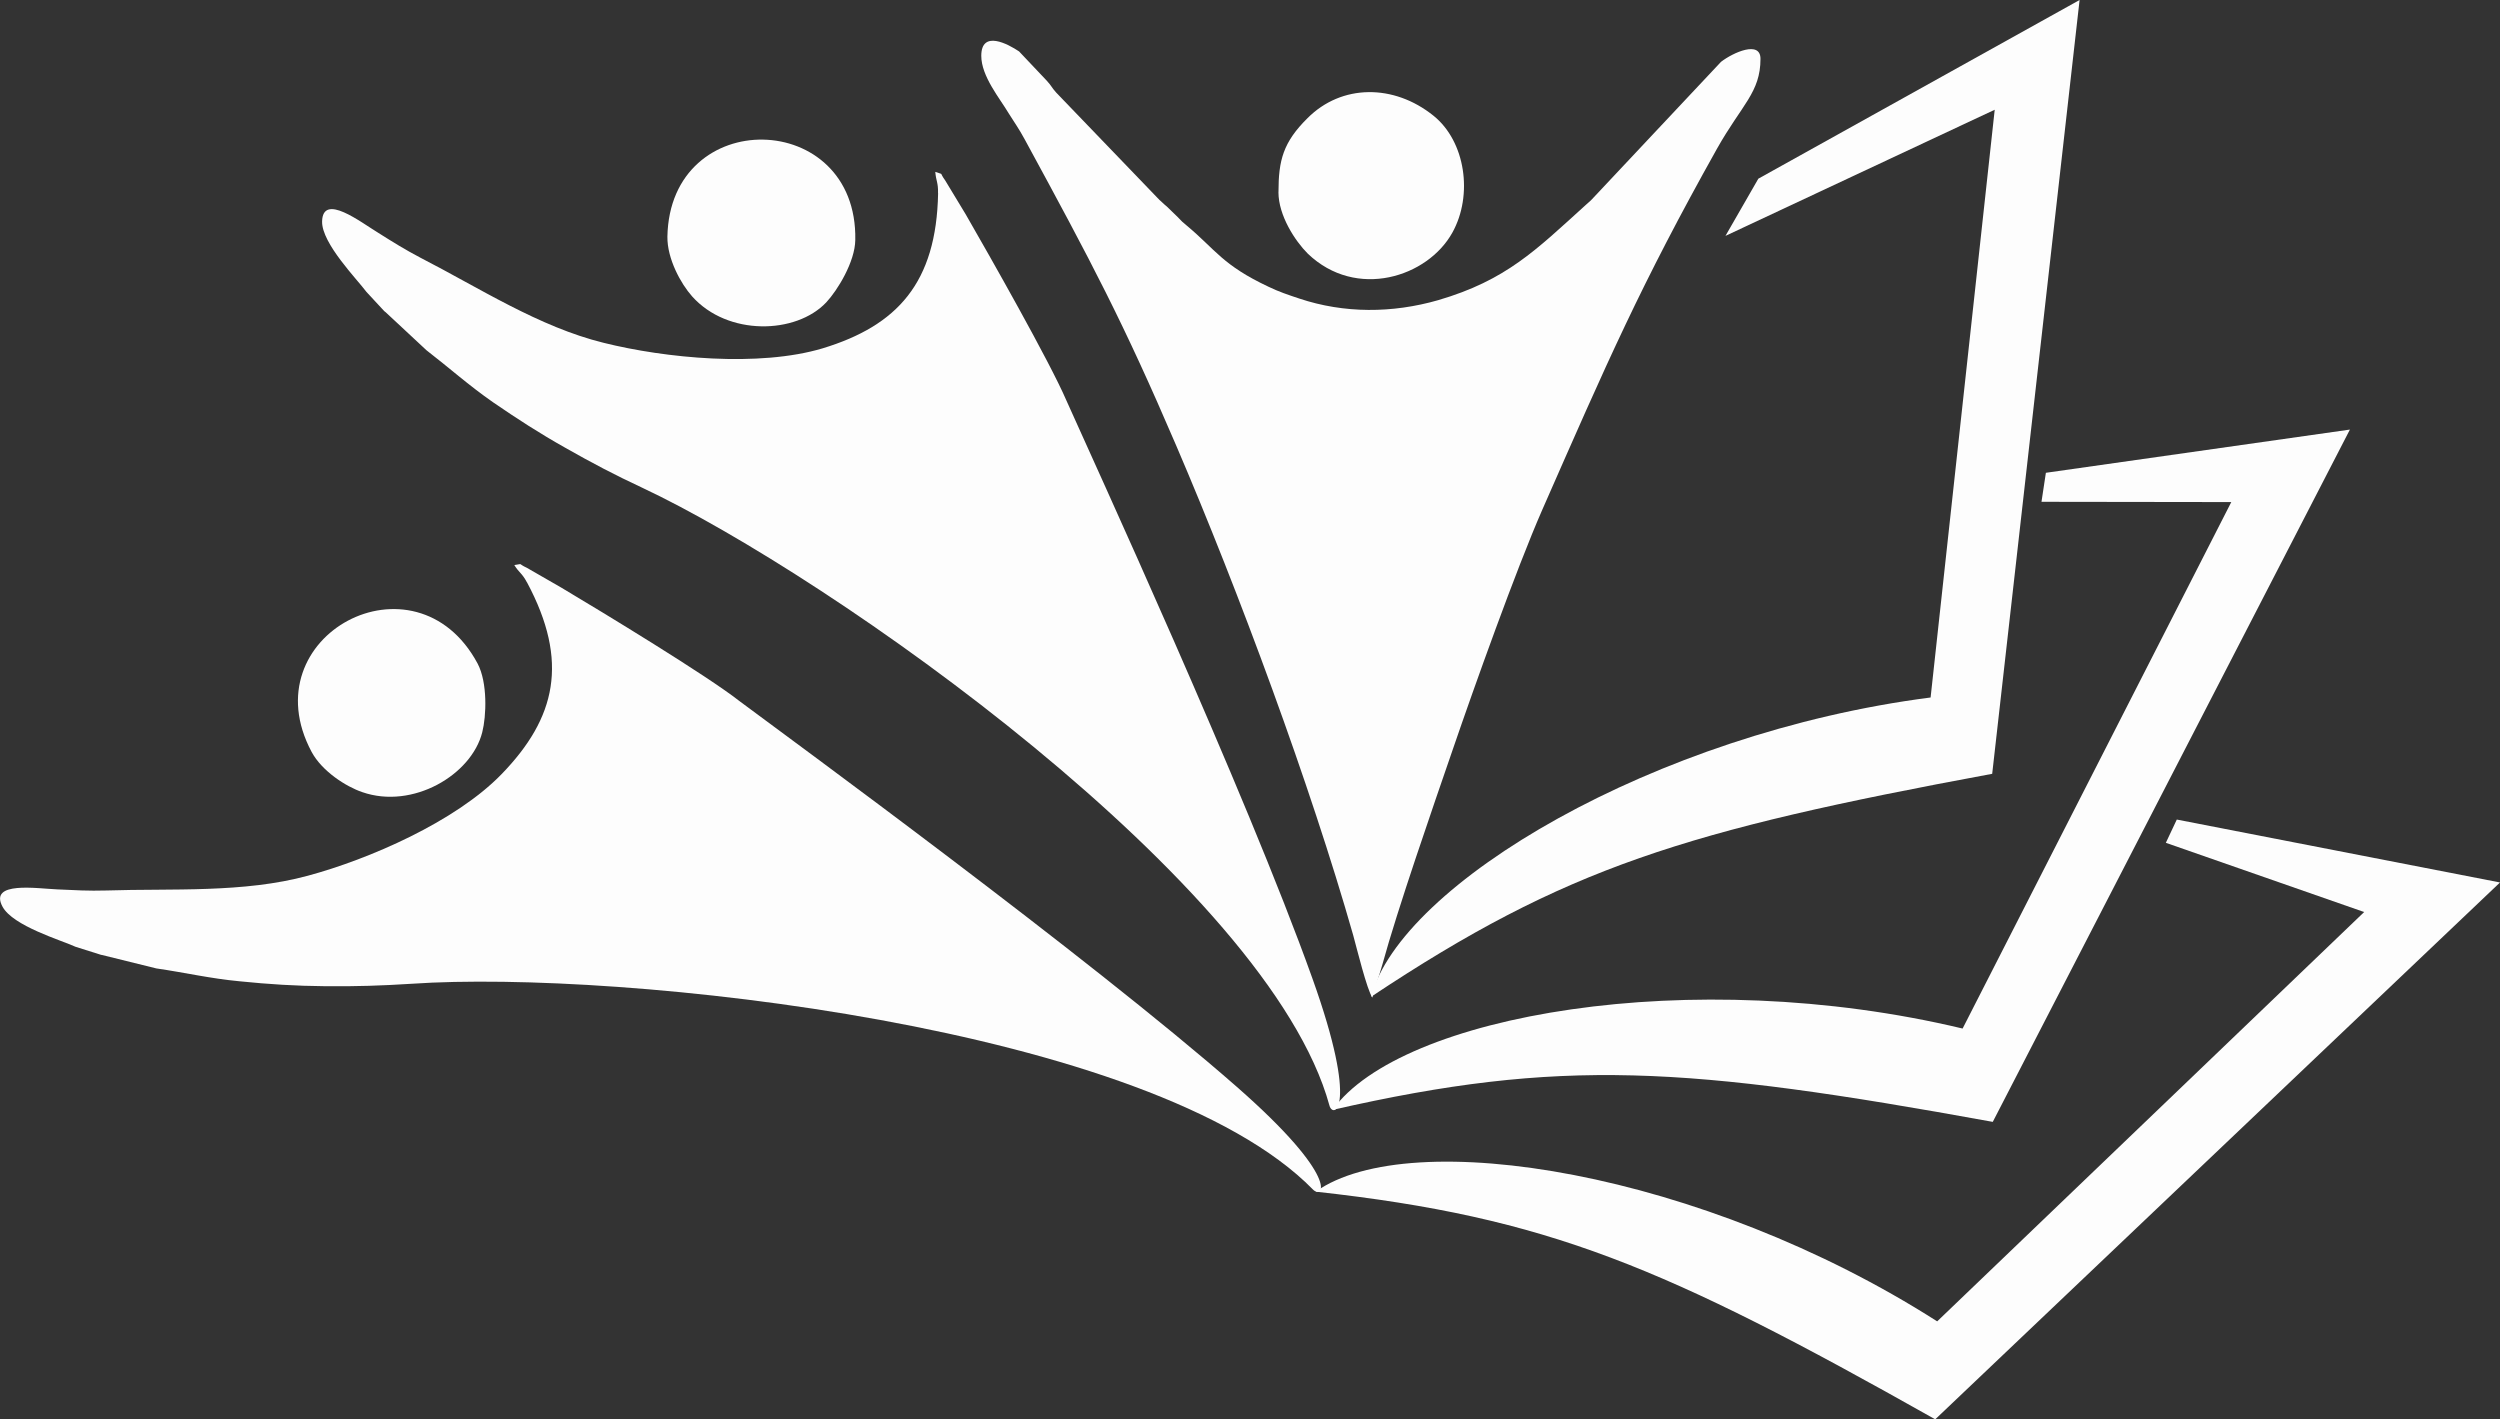 <svg xmlns="http://www.w3.org/2000/svg" id="Capa_2" data-name="Capa 2" viewBox="0 0 654.78 371.73"><rect x="0" y="0" width="654.78" height="371.73" fill="#333333" stroke="none"/><defs><style>      .cls-1 {        fill: #fdfdfd;        fill-rule: evenodd;      }    </style></defs><g id="Capa_1-2" data-name="Capa 1"><g><path class="cls-1" d="m349.05,290.68c59.83-13.62,92.47-11.47,172.88,3.15l93.54-181.32-79.63,11.32-1.15,7.6,49.71.07-70.37,137.89c-71.02-16.98-147.27-3.51-164.99,21.28h0Z"></path><path class="cls-1" d="m344.6,312.11c60.97,6.74,91.03,19.49,162.26,59.63l147.92-140.61-84.65-16.48-2.87,6.09,51.94,18.13-111.83,107.21c-61.48-39.27-137.95-51.6-162.77-33.97h0Z"></path><path class="cls-1" d="m359.09,261.08c51.07-33.97,82.28-43.5,162.69-58.41L544.67,0l-84.14,46.8-8.61,14.98,70.52-33.04-16.79,153.94c-72.38,9.32-138.88,48.95-146.55,78.4h0Z"></path><path class="cls-1" d="m303.57,52.24c-.14-.14-.29-.29-.43-.43l-26.47-27.52c-1.29-1.43-1.15-1.65-2.44-3.08l-7.32-7.74c-2.87-1.93-9.9-5.73-9.9,1.15,0,5.37,4.88,11.18,7.17,15.05,1.51,2.44,2.65,3.94,4.23,6.88,17.57,32.32,25.75,47.73,39.67,80.19,16.36,38.13,35.15,88.94,46.34,128.21.93,3.37,3.59,14.26,5.02,16.34.72-3.01,1.65-5.23,2.58-8.53,4.02-14.69,13.2-41.14,18.58-56.76,5.45-15.91,16.5-46.87,23.31-62.42,17.07-38.84,25.75-58.84,45.77-94.6,6.53-11.61,11.41-14.76,11.41-23.58,0-4.87-7.17-1.65-10.33.79l-33.86,36.05c-.07.07-.29.29-.36.36,0,0-1.08.93-1.29,1.15-12.98,11.75-20.73,19.64-38.59,24.87-11.98,3.44-24.6,3.51-36.37-.43-2.8-.93-5.38-1.79-8.03-3.08-12.05-5.66-13.84-9.67-21.38-15.98-1.08-.86-1.43-1.22-2.44-2.29-1.15-1.07-1.65-1.65-2.8-2.72-.79-.72-.57-.43-1.29-1.15l-.79-.72Z"></path><path class="cls-1" d="m334.84,50.31c0,6.16,4.38,12.83,7.68,16.12,12.7,12.18,31.42,6.16,37.88-5.52,5.45-9.82,3.44-23.86-4.95-30.6-10.4-8.38-24.1-8.31-33,.64-6.38,6.31-7.6,11.04-7.6,19.35h0Z"></path><path class="cls-1" d="m245.68,50.6c.07-2.8-.5-3.08-.72-5.59,2.51.93.86-.14,2.58,2.22l5.38,8.89c6.24,10.82,22.09,38.77,26.33,48.66,6.6,14.83,47.06,102.7,64.49,151.5,12.34,34.47,5.38,36.84,4.45,33.25-15.85-57.83-130.63-138.6-180.05-161.82-7.1-3.3-13.2-6.52-20.01-10.39-6.89-3.87-12.63-7.6-19.01-11.97-6.38-4.44-11.48-9.03-17.43-13.62l-10.69-9.96c-.14-.07-.36-.29-.43-.36l-4.59-4.95c-2.44-3.3-11.69-12.68-11.62-18.42.14-7.67,10.19.21,14.71,2.94,3.87,2.44,6.96,4.37,11.05,6.52,15.35,7.88,31.06,18.13,47.99,22.29,16.07,4.01,40.67,6.45,57.39,1.43,19.51-5.95,29.77-17.13,30.2-40.63h0Z"></path><path class="cls-1" d="m224.01,62.85c-.07,5.73-4.66,13.19-7.6,16.34-7.89,8.38-25.82,8.89-35.15-1.58-2.94-3.3-6.53-9.82-6.46-15.62.65-34.54,49.86-33.54,49.21.86h0Z"></path><path class="cls-1" d="m138,152.51c-1.29-2.44-2.01-2.44-3.3-4.51,2.58-.36.65-.5,3.3.72l8.97,5.16c10.83,6.45,38.23,23.08,46.7,29.74,13.06,9.75,91.17,66.79,130.2,100.98,27.55,24.15,22.6,29.6,20.01,26.95-41.96-42.86-181.56-57.62-236.08-53.89-7.82.5-14.71.72-22.52.64-7.89-.07-14.71-.5-22.52-1.29-7.68-.72-14.35-2.29-21.81-3.37l-14.2-3.51c-.14,0-.36-.07-.57-.14l-6.38-2.01c-3.73-1.72-16.43-5.45-19.15-10.53-3.59-6.74,9.04-4.73,14.35-4.51,4.59.21,8.18.43,12.84.29,17.14-.57,35.94.72,52.8-3.87,15.93-4.3,38.66-14.12,50.79-26.66,14.13-14.62,17.72-29.38,6.6-50.17h0Z"></path><path class="cls-1" d="m125.09,173.79c2.65,5.02,2.3,13.76,1.22,17.99-2.8,11.18-18.22,20.28-31.42,15.69-4.23-1.43-10.54-5.45-13.27-10.53-16.28-30.46,27.19-53.53,43.47-23.15h0Z"></path></g></g></svg>